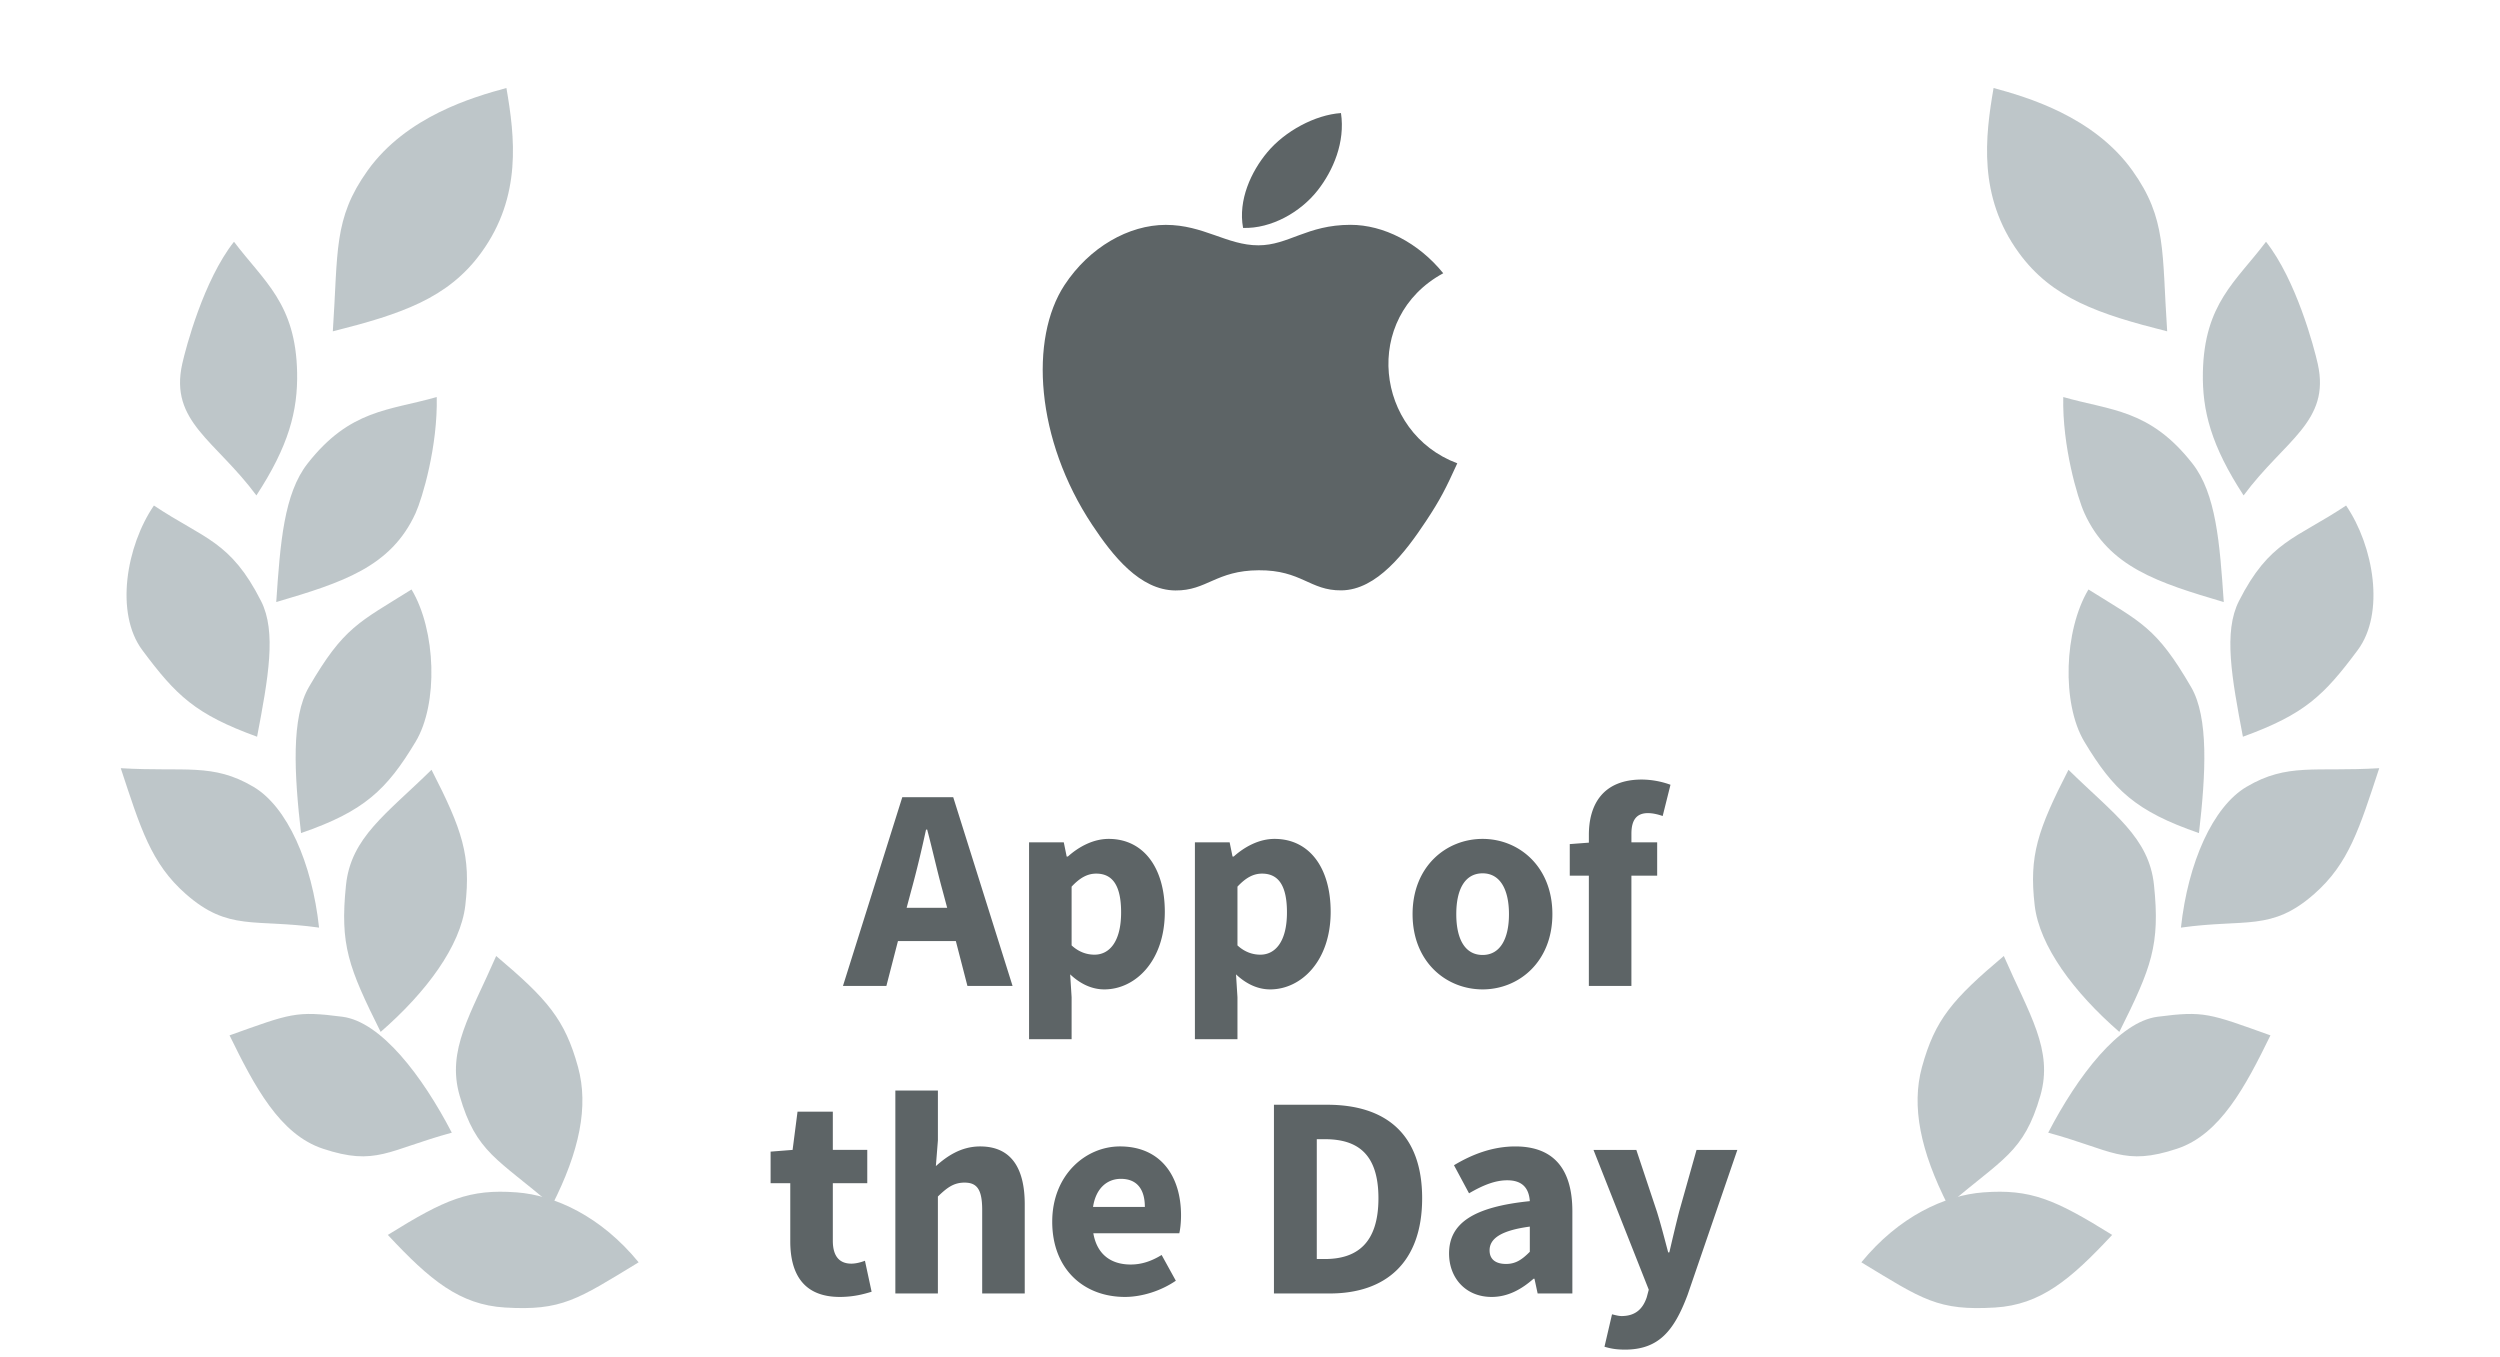 <svg xmlns="http://www.w3.org/2000/svg" viewBox="0 0 199 108">
  <g fill="none" fill-rule="evenodd">
    <g fill="#A3AEB2" opacity=".7">
      <g transform="rotate(8 .399 101.552)">
        <path d="M15.776 23.475c-.46-6.353-1.222-8.87.957-13.052 2.465-4.728 7.553-6.99 10.031-8.053 1.2 3.741 2.44 8.366-.159 13.256-2.114 3.982-5.634 5.733-10.829 7.849M11.57 37.256c-3.841-3.905-7.675-4.844-7.304-9.544.105-1.323.762-6.841 2.727-10.205 2.796 2.795 5.558 4.182 6.426 9.614.483 3.017.149 5.873-1.85 10.135M14.297 56.269C9.189 55.183 7.48 53.94 4.29 50.714c-2.582-2.612-2.415-8.033-.687-11.527 4.35 2.089 6.428 1.928 9.508 6.348 1.565 2.245 1.417 5.95 1.186 10.734M21.297 70.629c-5.222 0-7.09 1.318-10.88-1.176-3.07-2.017-4.293-4.683-6.518-9.194 5.11-.409 7.176-1.457 10.674 0 2.875 1.199 5.452 5.333 6.724 10.37M14.315 45.442c4.984-2.269 8.66-4.027 9.997-8.55.376-1.273 1.012-5.546.383-9.39-3.612 1.607-6.688 1.912-9.445 6.672-1.532 2.644-1.274 6.573-.935 11.268M18.828 63.377c4.734-2.413 6.272-4.347 8.02-8.467 1.381-3.25.378-9.009-2.008-11.96-3.794 3.194-4.92 3.701-7.01 8.83-1.06 2.604-.199 6.992.998 11.597M27.307 78.168c-3.255-4.74-4.181-6.389-4.358-11.19-.14-3.813 2.403-6.052 5.464-10.036 3.106 4.417 4.069 6.338 4.166 10.31.079 3.265-2.129 7.304-5.272 10.916M42.737 89.94c-4.772-3.078-6.554-3.274-8.499-7.627-1.544-3.46-.022-6.528 1.335-11.41 4.514 2.839 6.117 4.228 7.682 7.848 1.285 2.978 1.052 6.617-.518 11.189M34.032 85.323c-4.84 2.076-5.588 3.496-9.984 2.691-3.561-.65-6.083-4.156-8.613-7.9 4.593-2.408 4.936-2.677 8.694-2.718 3.089-.031 6.941 3.763 9.903 7.927"/>
        <path d="M50.196 93.471c-4.423 3.617-5.503 4.684-10.036 5.045-3.601.285-6.222-1.332-10.038-4.426 4.122-3.444 5.92-4.532 9.671-4.78 3.086-.201 6.94.966 10.403 4.161"/>
      </g>
      <g transform="scale(-1 1) rotate(8 -99.101 -1321.364)">
        <path d="M15.776 23.475c-.46-6.353-1.222-8.87.957-13.052 2.465-4.728 7.553-6.99 10.031-8.053 1.2 3.741 2.44 8.366-.159 13.256-2.114 3.982-5.634 5.733-10.829 7.849M11.57 37.256c-3.841-3.905-7.675-4.844-7.304-9.544.105-1.323.762-6.841 2.727-10.205 2.796 2.795 5.558 4.182 6.426 9.614.483 3.017.149 5.873-1.85 10.135M14.297 56.269C9.189 55.183 7.48 53.94 4.29 50.714c-2.582-2.612-2.415-8.033-.687-11.527 4.35 2.089 6.428 1.928 9.508 6.348 1.565 2.245 1.417 5.95 1.186 10.734M21.297 70.629c-5.222 0-7.09 1.318-10.88-1.176-3.07-2.017-4.293-4.683-6.518-9.194 5.11-.409 7.176-1.457 10.674 0 2.875 1.199 5.452 5.333 6.724 10.37M14.315 45.442c4.984-2.269 8.66-4.027 9.997-8.55.376-1.273 1.012-5.546.383-9.39-3.612 1.607-6.688 1.912-9.445 6.672-1.532 2.644-1.274 6.573-.935 11.268M18.828 63.377c4.734-2.413 6.272-4.347 8.02-8.467 1.381-3.25.378-9.009-2.008-11.96-3.794 3.194-4.92 3.701-7.01 8.83-1.06 2.604-.199 6.992.998 11.597M27.307 78.168c-3.255-4.74-4.181-6.389-4.358-11.19-.14-3.813 2.403-6.052 5.464-10.036 3.106 4.417 4.069 6.338 4.166 10.31.079 3.265-2.129 7.304-5.272 10.916M42.737 89.94c-4.772-3.078-6.554-3.274-8.499-7.627-1.544-3.46-.022-6.528 1.335-11.41 4.514 2.839 6.117 4.228 7.682 7.848 1.285 2.978 1.052 6.617-.518 11.189M34.032 85.323c-4.84 2.076-5.588 3.496-9.984 2.691-3.561-.65-6.083-4.156-8.613-7.9 4.593-2.408 4.936-2.677 8.694-2.718 3.089-.031 6.941 3.763 9.903 7.927"/>
        <path d="M50.196 93.471c-4.423 3.617-5.503 4.684-10.036 5.045-3.601.285-6.222-1.332-10.038-4.426 4.122-3.444 5.92-4.532 9.671-4.78 3.086-.201 6.94.966 10.403 4.161"/>
      </g>
    </g>
    <g fill="#5D6466" transform="translate(56 9)">
      <path d="M48.872 6.17c1.26-1.6 2.215-3.862 1.87-6.17-2.06.14-4.466 1.437-5.87 3.126-1.281 1.53-2.333 3.807-1.923 6.017 2.252.07 4.575-1.258 5.923-2.974zM60 27.88c-.901 1.975-1.335 2.858-2.495 4.608-1.62 2.442-3.902 5.483-6.734 5.505-2.513.027-3.16-1.62-6.573-1.6-3.412.018-4.123 1.631-6.64 1.607-2.83-.025-4.993-2.769-6.612-5.21-4.53-6.825-5.006-14.835-2.213-19.096C30.72 10.67 33.854 8.9 36.799 8.9c2.996 0 4.881 1.627 7.363 1.627 2.407 0 3.873-1.631 7.339-1.631 2.624 0 5.403 1.414 7.381 3.854C52.397 16.266 53.447 25.43 60 27.88z"/>
      <path fill-rule="nonzero" d="M14.556 69.48l.921-3.571h4.608l.922 3.571H24.6l-4.723-15.022h-4.055L11.1 69.48h3.456zm4.838-6.22h-3.226l.369-1.383c.415-1.498.83-3.249 1.175-4.839h.092c.415 1.567.807 3.341 1.221 4.839l.369 1.382zM29.3 73.72v-3.341l-.115-1.82c.806.76 1.728 1.197 2.719 1.197 2.465 0 4.815-2.257 4.815-6.174 0-3.525-1.705-5.806-4.47-5.806-1.198 0-2.35.599-3.248 1.405h-.093l-.23-1.129h-2.765V73.72h3.387zm1.82-6.728c-.576 0-1.22-.185-1.82-.738v-4.677c.668-.714 1.267-1.037 1.959-1.037 1.359 0 1.981 1.037 1.981 3.088 0 2.35-.945 3.364-2.12 3.364zm11.382 6.727v-3.34l-.115-1.82c.806.76 1.728 1.197 2.719 1.197 2.465 0 4.815-2.257 4.815-6.174 0-3.525-1.705-5.806-4.47-5.806-1.198 0-2.35.599-3.248 1.405h-.093l-.23-1.129h-2.765V73.72h3.387zm1.82-6.727c-.576 0-1.22-.185-1.82-.738v-4.677c.668-.714 1.267-1.037 1.958-1.037 1.36 0 1.982 1.037 1.982 3.088 0 2.35-.945 3.364-2.12 3.364zm17.695 2.764c2.88 0 5.553-2.188 5.553-5.99s-2.673-5.99-5.553-5.99c-2.903 0-5.576 2.188-5.576 5.99s2.673 5.99 5.576 5.99zm0-2.741c-1.406 0-2.097-1.267-2.097-3.249 0-1.981.691-3.249 2.097-3.249 1.382 0 2.097 1.268 2.097 3.25 0 1.98-.715 3.248-2.097 3.248zM73.86 69.48v-8.778h2.051v-2.65h-2.05v-.691c0-1.175.483-1.636 1.313-1.636.368 0 .783.092 1.175.23l.622-2.488a6.836 6.836 0 00-2.281-.415c-3.087 0-4.216 1.982-4.216 4.401v.622l-1.521.115v2.512h1.52v8.778h3.387zM10.846 94.236c1.106 0 1.935-.23 2.534-.414l-.53-2.466c-.299.116-.714.23-1.082.23-.899 0-1.475-.529-1.475-1.82v-4.584h2.742v-2.65h-2.742v-3.041h-2.81l-.392 3.041-1.751.138v2.512h1.566v4.63c0 2.65 1.106 4.424 3.94 4.424zm7.81-.276v-7.718c.738-.715 1.268-1.106 2.12-1.106.968 0 1.406.507 1.406 2.165v6.659h3.387v-7.096c0-2.857-1.06-4.608-3.549-4.608-1.543 0-2.672.806-3.525 1.566l.162-2.05v-3.963H15.27V93.96h3.387zm14.884.276c1.36 0 2.88-.483 4.056-1.29l-1.13-2.05c-.829.507-1.612.76-2.465.76-1.52 0-2.672-.76-2.972-2.488h6.843c.07-.277.138-.83.138-1.429 0-3.11-1.613-5.483-4.861-5.483-2.742 0-5.392 2.28-5.392 5.99 0 3.779 2.512 5.99 5.783 5.99zm1.59-7.165h-4.124c.23-1.52 1.152-2.235 2.212-2.235 1.36 0 1.912.922 1.912 2.235zm14.723 6.889c4.4 0 7.35-2.42 7.35-7.58 0-5.161-2.95-7.442-7.558-7.442h-4.239V93.96h4.447zm-.392-2.742h-.645V81.68h.645c2.535 0 4.263 1.106 4.263 4.7 0 3.594-1.728 4.838-4.263 4.838zm13.271 3.018c1.29 0 2.373-.599 3.341-1.451h.07l.253 1.175h2.764v-6.543c0-3.502-1.612-5.161-4.539-5.161-1.797 0-3.433.622-4.884 1.497l1.198 2.235c1.106-.645 2.074-1.037 3.041-1.037 1.221 0 1.728.645 1.797 1.66-4.515.46-6.428 1.773-6.428 4.17 0 1.935 1.314 3.455 3.387 3.455zm1.152-2.626c-.806 0-1.313-.346-1.313-1.083 0-.875.783-1.567 3.202-1.89v2.005c-.599.6-1.105.968-1.889.968zm9.447 6.82c2.695 0 3.916-1.475 5-4.355l3.962-11.543h-3.249l-1.382 4.908c-.276 1.083-.53 2.165-.783 3.248h-.092c-.3-1.129-.576-2.212-.899-3.248l-1.636-4.908h-3.41l4.4 11.128-.16.6c-.3.898-.876 1.497-2.005 1.497-.253 0-.553-.092-.76-.138l-.6 2.58c.462.139.922.23 1.614.23z"/>
    </g>
  </g>
</svg>
